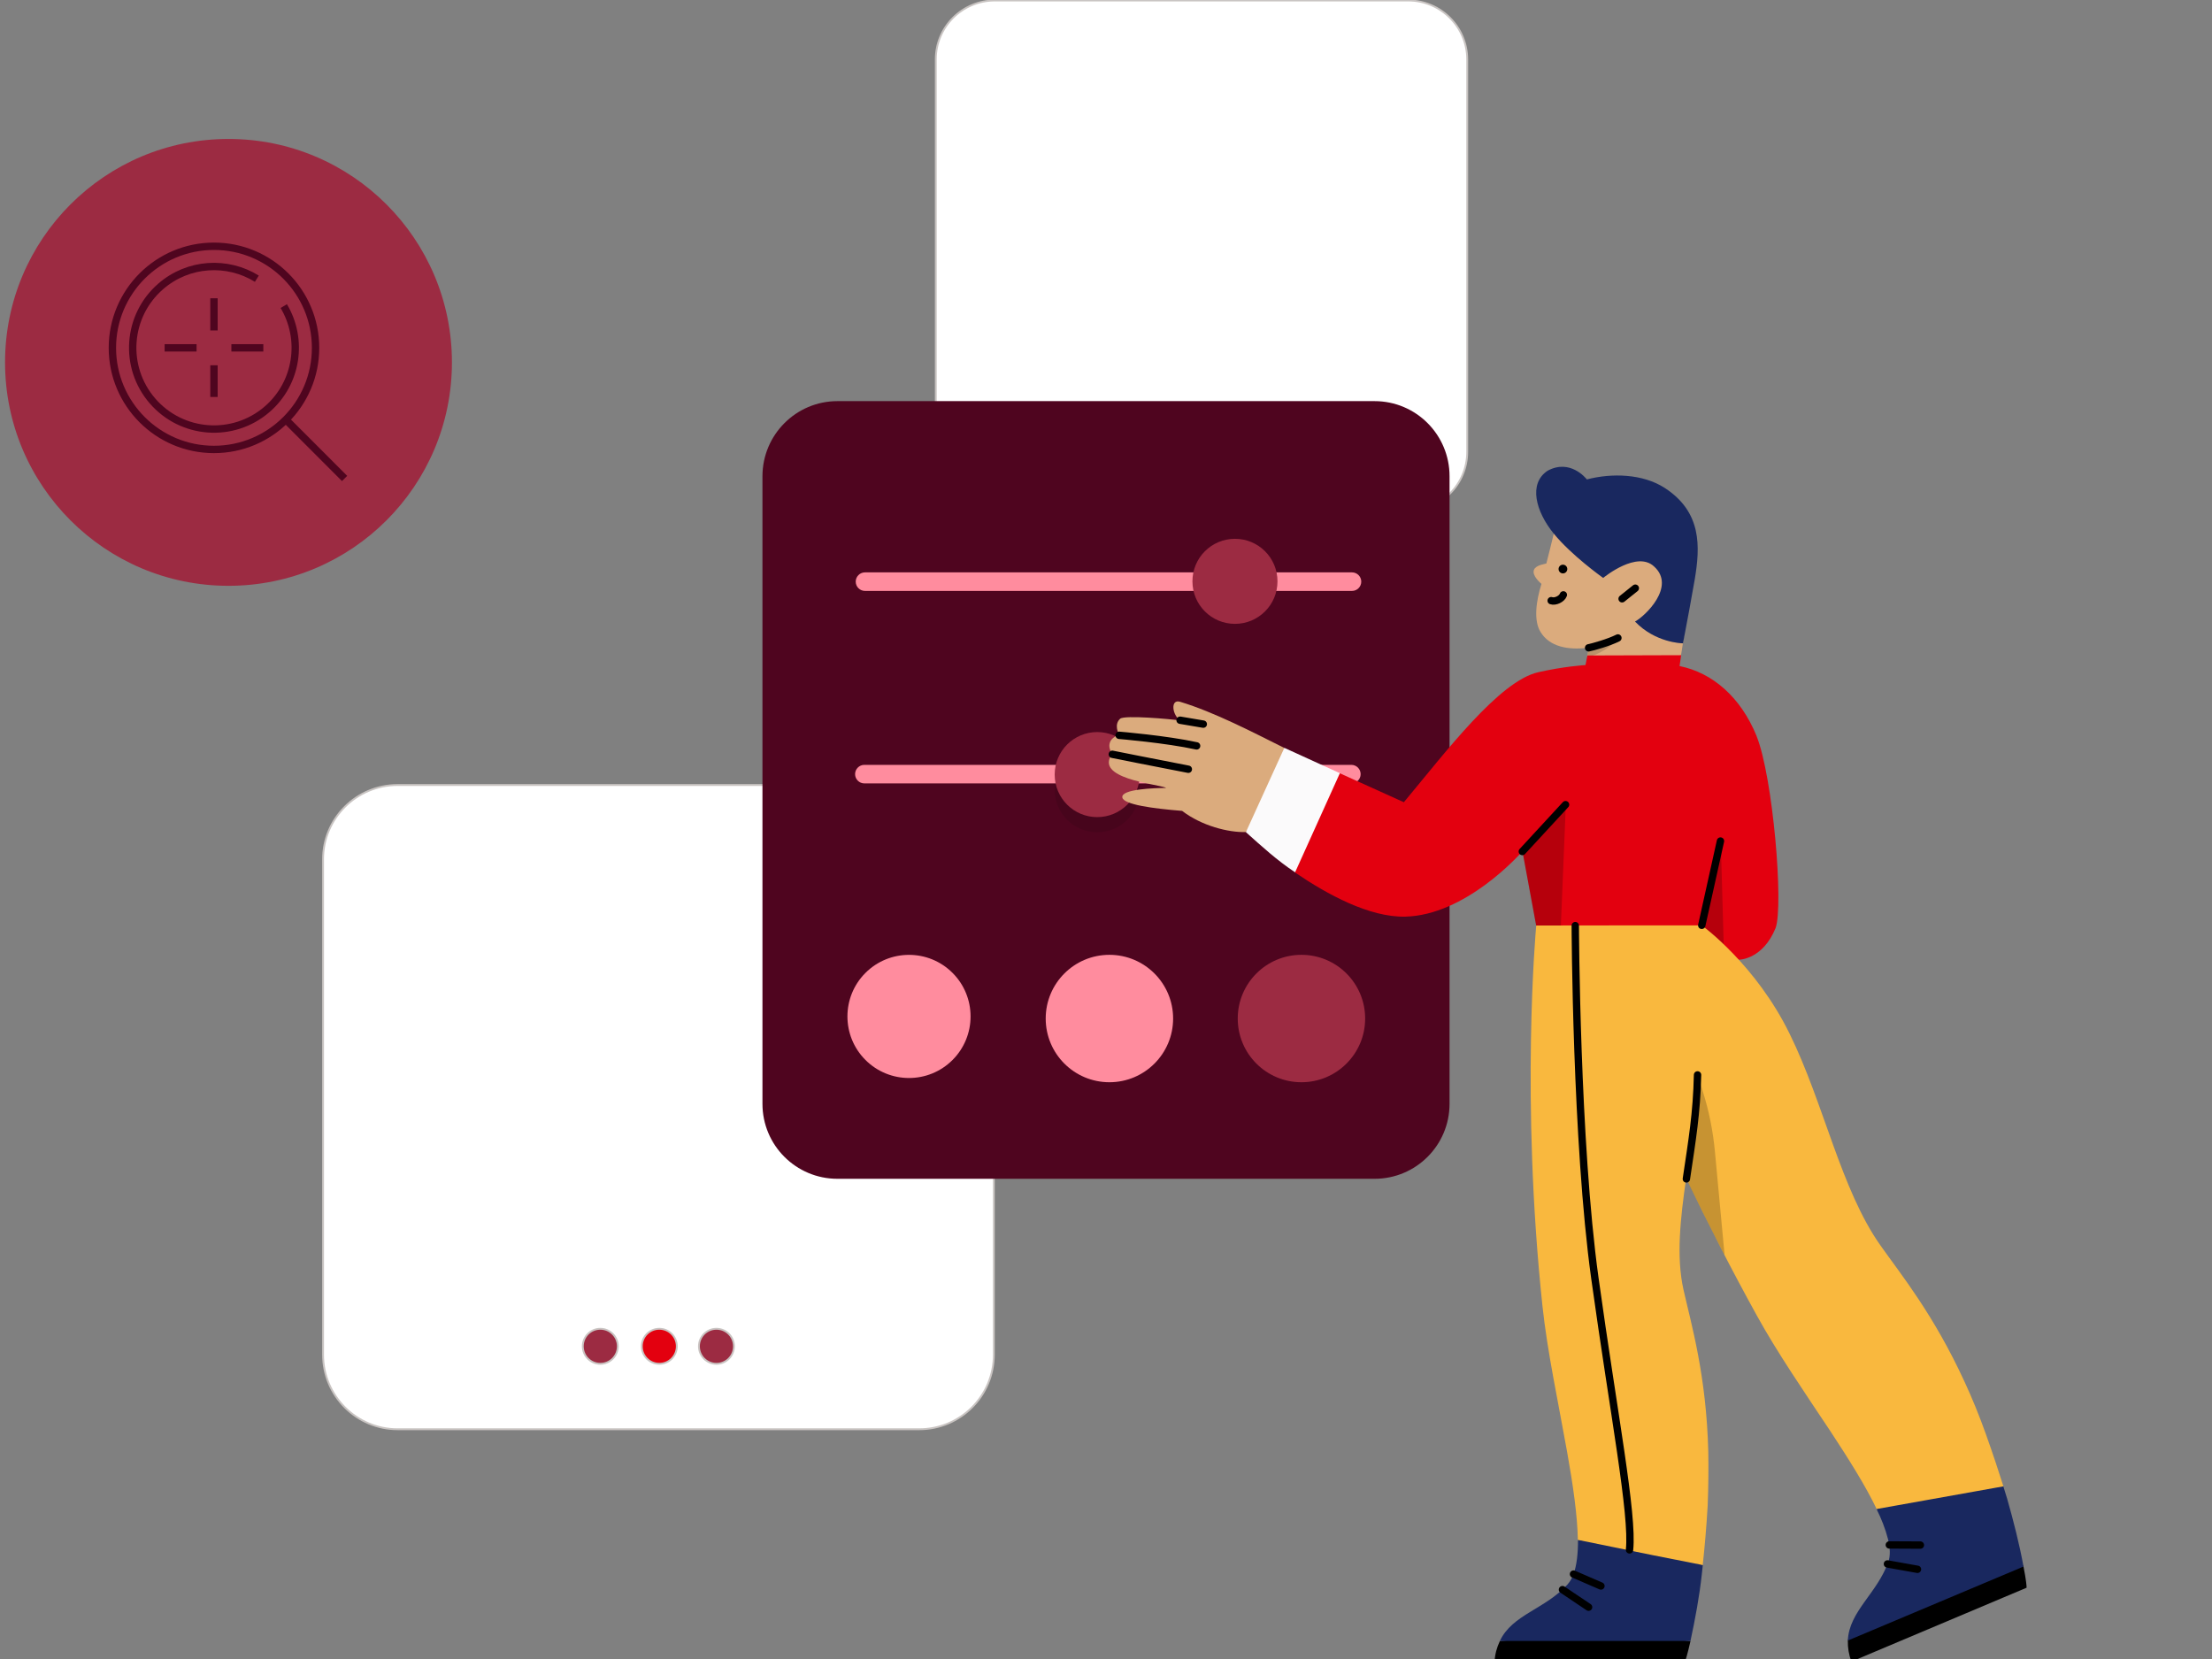 <?xml version="1.0" encoding="UTF-8"?>
<svg xmlns="http://www.w3.org/2000/svg" id="Layer_1" data-name="Layer 1" viewBox="0 0 1200 900" height="900" width="1200">
  <rect x="0" y="0" width="1200" height="900" fill="#808080" stroke="none"/>
  <defs>
    <style>
      .cls-1 {
        stroke: #000;
        stroke-linecap: round;
        stroke-linejoin: round;
      }

      .cls-1, .cls-2 {
        fill: none;
        stroke-width: 4px;
      }

      .cls-3 {
        opacity: .2;
      }

      .cls-3, .cls-4, .cls-5, .cls-6, .cls-7, .cls-8, .cls-9, .cls-10, .cls-11, .cls-12, .cls-13, .cls-14 {
        stroke-width: 0px;
      }

      .cls-3, .cls-13, .cls-14 {
        isolation: isolate;
      }

      .cls-15 {
        fill: #fff;
      }

      .cls-15, .cls-16, .cls-17 {
        stroke: #c9c4c2;
      }

      .cls-15, .cls-16, .cls-17, .cls-2 {
        stroke-miterlimit: 10;
      }

      .cls-16, .cls-10 {
        fill: #e3000f;
      }

      .cls-17, .cls-7 {
        fill: #9c2b42;
      }

      .cls-2 {
        stroke: #4f051f;
      }

      .cls-5 {
        fill: #f9b83e;
      }

      .cls-6 {
        fill: #4f051f;
      }

      .cls-8 {
        fill: #19285f;
      }

      .cls-9 {
        fill: #dbab7d;
      }

      .cls-11 {
        fill: #ff8c9e;
      }

      .cls-12 {
        fill: #fbfafb;
      }

      .cls-13 {
        opacity: .15;
      }

      .cls-14 {
        opacity: .1;
      }
    </style>
  </defs>
  <g>
    <path class="cls-15" d="M215.76,425.86h282.9c22.4,0,40.5,18.1,40.5,40.5v268.5c0,22.4-18.1,40.5-40.5,40.5H215.76c-22.4,0-40.5-18.1-40.5-40.5v-268.5c-.1-22.4,18.1-40.5,40.5-40.5Z"></path>
    <path class="cls-17" d="M325.67,739.86c5.25,0,9.5-4.25,9.5-9.5s-4.25-9.5-9.5-9.5-9.5,4.25-9.5,9.5,4.25,9.5,9.5,9.5Z"></path>
    <path class="cls-17" d="M388.67,739.86c5.25,0,9.5-4.25,9.5-9.5s-4.25-9.5-9.5-9.5-9.5,4.25-9.5,9.5,4.25,9.5,9.5,9.5Z"></path>
    <path class="cls-16" d="M357.67,739.86c5.25,0,9.5-4.25,9.5-9.5s-4.25-9.5-9.5-9.5-9.5,4.25-9.5,9.5,4.25,9.5,9.5,9.5Z"></path>
  </g>
  <g>
    <path class="cls-15" d="M539.76.26h224.12c17.75,0,32.09,14.34,32.09,32.09v212.71c0,17.75-14.34,32.09-32.09,32.09h-224.12c-17.75,0-32.09-14.34-32.09-32.09V32.35c-.08-17.75,14.34-32.09,32.09-32.09Z"></path>
    <path class="cls-17" d="M626.83,249.02c4.16,0,7.53-3.37,7.53-7.53s-3.37-7.53-7.53-7.53-7.53,3.37-7.53,7.53,3.37,7.53,7.53,7.53Z"></path>
    <path class="cls-17" d="M676.74,249.02c4.16,0,7.53-3.37,7.53-7.53s-3.37-7.53-7.53-7.53-7.53,3.37-7.53,7.53,3.37,7.53,7.53,7.53Z"></path>
    <path class="cls-16" d="M652.18,249.02c4.16,0,7.53-3.37,7.53-7.53s-3.37-7.53-7.53-7.53-7.53,3.37-7.53,7.53,3.37,7.53,7.53,7.53Z"></path>
  </g>
  <g>
    <path class="cls-6" d="M454.31,217.61h291.38c22.48,0,40.68,18.2,40.68,40.76v340.44c0,22.48-18.2,40.68-40.68,40.68h-291.38c-22.48,0-40.68-18.2-40.68-40.68v-340.44c0-22.48,18.2-40.76,40.68-40.76Z"></path>
    <g>
      <path class="cls-11" d="M469.25,310.51h264.2c2.77,0,5.03,2.26,5.03,5.03s-2.26,5.03-5.03,5.03h-264.2c-2.77,0-5.03-2.26-5.03-5.03s2.26-5.03,5.03-5.03Z"></path>
      <path class="cls-7" d="M669.96,338.44c12.74,0,23.07-10.32,23.07-23.07s-10.32-23.07-23.07-23.07-23.07,10.32-23.07,23.07,10.32,23.07,23.07,23.07Z"></path>
      <path class="cls-11" d="M468.91,414.93h264.2c2.77,0,5.03,2.26,5.03,5.03s-2.26,5.03-5.03,5.03h-264.2c-2.77,0-5.03-2.26-5.03-5.03s2.26-5.03,5.03-5.03Z"></path>
      <path class="cls-14" d="M595.23,451.5c12.74,0,23.07-10.32,23.07-23.07s-10.32-23.07-23.07-23.07-23.07,10.32-23.07,23.07,10.32,23.07,23.07,23.07Z"></path>
      <path class="cls-7" d="M595.23,443.28c12.74,0,23.07-10.32,23.07-23.07s-10.32-23.07-23.07-23.07-23.07,10.32-23.07,23.07,10.32,23.07,23.07,23.07Z"></path>
    </g>
    <path class="cls-11" d="M516.75,575.03c13.04-13.05,13.04-34.2,0-47.24-13.04-13.04-34.19-13.04-47.24,0-13.04,13.04-13.04,34.19,0,47.24,13.05,13.04,34.2,13.04,47.24,0Z"></path>
    <path class="cls-11" d="M601.85,587.11c19.08,0,34.56-15.47,34.56-34.56s-15.47-34.56-34.56-34.56-34.56,15.47-34.56,34.56,15.47,34.56,34.56,34.56Z"></path>
    <path class="cls-7" d="M706.03,587.11c19.08,0,34.56-15.47,34.56-34.56s-15.47-34.56-34.56-34.56-34.56,15.47-34.56,34.56,15.47,34.56,34.56,34.56Z"></path>
  </g>
  <g>
    <path class="cls-4" d="M1099.4,861.34l-94.99,40.06q-.08,0-.08-.08c-1.34-3.62-1.97-7.47-1.89-11.25l.32-1.02,94.75-39.82c.08,0,.24.71.24.71,1.42,7.08,1.73,10.86,1.66,11.41q.08,0,0,0Z"></path>
    <path class="cls-8" d="M1097.75,849.85c-2.28-12.36-5.43-24.72-8.89-36.83-.63-2.05-1.33-4.41-2.04-6.61l-.08-.08-37.86.55-30.77,11.72c-.08,0-.08.08-.08.08,2.59,5.12,4.8,10.78,6.21,16.3,1.18,4.88,1.34,8.97.16,12.35-6.13,17.23-21.25,26.76-21.96,42.66,0,.08,0,0,0,0l95.31-40.14Z"></path>
    <path class="cls-4" d="M914.07,901.48h-103.18q-.08,0-.08-.08c.16-3.78,1.18-7.63,2.84-11.09,0,0,0-.08.08-.08l53.99-4.49,49.27,4.49c.08,0,.08.08.08.08-1.58,7-2.75,10.7-2.99,11.17q.08,0,0,0Z"></path>
    <path class="cls-8" d="M856.07,835.37q-.08,0,0,0c0,7.55-.71,13.85-2.44,18.57-.71,2.04-1.81,3.93-3.22,5.58-12.28,13.54-29.99,16.3-36.75,30.7h103.41c2.59-12.05,4.8-23.93,6.14-36.04.16-1.5.39-3.31.54-5.04,0,0,0-.08-.07-.08l-32.19-12.75-35.42-.95Z"></path>
    <path class="cls-9" d="M832.22,309.02c-1.42,3.15,3.54,7.32,4.01,7.72v.08c-2.84,8.97-4.41,19.83-.47,26.05,4.72,7.79,14.56,10,25.97,8.5q.08,0,.08.08l-.87,5.12,43.13,7.71q.08,0,.08-.08c.55-2.28,7.39-6.21,7.79-8.74.39-2.04.63-4.25,1.02-6.45,2.2-12.36,1.96-26.29,3.54-35.58,2.91-17.55,5.67-30.53-14.64-43.68-12.04-7.79-26.68-8.97-40.06-5.51,0,0-18.1,3.54-18.89,25.27,0,.08-3.7,15.18-4.01,16.13,0,0,0,.08-.08.08-.39.16-5.59.79-6.61,3.3Z"></path>
    <path class="cls-13" d="M861.1,356.56c1.1-.24,10.08-2.37,16.69-10.31.08-.08,0-.16-.08-.16-6.77,3.54-15.11,5.12-15.74,5.27,0,0-.08,0-.08.08l-.87,5.04c-.08,0,0,.08.08.08Z"></path>
    <path class="cls-10" d="M952.94,399.28c-8.66-21.17-23.93-34.31-41.71-37.93-.08,0-.08-.08-.08-.08l.87-5.75q0-.08-.08-.08l-50.68.16c-.08,0-.16.08-.16.16l-.95,4.96q0,.08-.08.08c-.94.08-11.57.71-25.5,3.86-21.17,4.72-50.13,43.13-72.96,70.52h-.08l-34.63-15.66h-.08l-17.31,22.03-6.93,31.72v.08c17.71,12.05,40.37,24.32,59.73,23.93,32.58-.79,61.54-33.14,63.51-35.33.08-.08.16,0,.16.08l7.39,39.98s0,.24.08.24l89.8,1.26,19.91,17.15h.08c.71,0,13.14-.39,19.99-17.15,4.49-12.13-1.42-82.24-10.31-104.21Z"></path>
    <path class="cls-3" d="M849.45,436.59l-2.68,65.4q0,.08-.08.08h-13.3s-.08,0-.08-.08l-7.39-40.14v-.08l23.38-25.35c.08,0,.16.08.16.16Z"></path>
    <path class="cls-8" d="M842.99,289.58c9.6,11.72,25.74,23.21,26.68,23.92h.08c.95-.79,18.42-14.79,27.55-6.21,12.13,10.86-4.96,27.07-10.23,29.82-.08,0-.08.08,0,.16,10.86,11.26,24.87,11.73,25.89,11.73,0,0,.08,0,.08-.08,2.2-11.65,5.04-26.77,6.37-34.71,2.92-17.55,3.94-36.36-16.29-49.5-12.04-7.79-28.89-8.1-42.19-4.64h-.08c-.55-.71-9.13-11.25-21.25-4.72-10.55,6.93-6.54,22.11,3.38,34.24Z"></path>
    <path class="cls-4" d="M847.88,311.07c1.3,0,2.37-1.06,2.37-2.37s-1.06-2.36-2.37-2.36-2.36,1.06-2.36,2.36,1.05,2.37,2.36,2.37Z"></path>
    <path class="cls-9" d="M640.19,390.86c.08,0,.16-.08.08-.16-4.33-2.51-5.51-11.64-.08-9.99,18.57,5.58,40.06,16.84,56.5,25.02l.08.08-6.53,26.76-14.32,18.81h-.08c-9.37.32-24.01-3.38-34.55-11.49h-.07c-15.66-1.26-31.65-3.39-32.35-7.25-.87-4.64,17.86-5.12,23.52-5.2.08,0,.08-.16,0-.16-5.9-2.12-38.87-5.12-29.04-18.26v-.08c-4.33-6.61,1.73-9.99,3.7-10.15.08,0,.08-.08.08-.08-.39-.79-2.91-5.67.55-8.81,2.36-2.05,27.23.16,32.5.94Z"></path>
    <path class="cls-12" d="M675.92,451.39v.08c8.89,7.95,16.68,15.11,26.6,21.72h.08l24.24-53.67v-.08l-29.99-13.69q-.16,0-.16.08"></path>
    <path class="cls-3" d="M923.2,501.99l10.15-45.73c0-.08.16-.08.16,0l1.66,58.55c0,.08-.08.08-.16.08l-11.8-12.91Z"></path>
    <path class="cls-5" d="M1077.53,778.55c-3.78-10.62-7.72-20.22-11.81-29.04-16.84-36.6-34.63-58.32-45.49-73.74-21.56-30.38-30.77-77.2-49.34-114.9-18.18-37.23-46.83-58.24-47.69-58.87h-25.98l-63.75.08q-.08,0-.08.08c-.24,2.75-8.5,94.36,3.39,206.36,2.59,24.47,8.74,53.12,13.38,79.17,3.22,17.94,5.58,34.48,5.82,47.62,0,0,0,.08.08.08l41.24,8.42,26.37,5.2q.07,0,.07-.08c1.02-9.52,1.97-20.07,2.68-32.35.39-10.23.47-19.84.32-28.89-1.02-41.48-9.21-69.18-13.46-88.06-4.01-18.02-1.66-38.72,1.41-60.13h.16c11.65,24.16,24.56,49.42,38.17,74.06,10.94,19.91,26.05,41.94,39.82,62.64,10.15,15.42,19.2,29.82,25.19,42.34l.08.08,68.63-12.27c.08,0,.08-.08.08-.08-2.6-8.26-5.59-17.31-9.29-27.7Z"></path>
    <path class="cls-3" d="M935.39,680.57c.08.08.16.08.16-.08l-5.2-55.64c-1.02-11.1-3.22-22.19-6.61-32.82l-2.83-8.97c0-.08-.16-.08-.16,0-.08,18.42-3.3,37.54-6.06,56.19v.08c6.61,13.54,13.54,27.39,20.7,41.24Z"></path>
    <path class="cls-1" d="M848.11,322.71c-.79,2.21-4.41,3.93-6.61,3.15"></path>
    <path class="cls-1" d="M877.71,346.09c-4.8,2.44-13.46,4.88-15.9,5.35"></path>
    <path class="cls-1" d="M887.15,319.09l-7.17,5.75"></path>
    <path class="cls-1" d="M825.85,461.94l23.45-25.42"></path>
    <path class="cls-1" d="M607.13,398.9s25.5,2.12,42.03,5.74"></path>
    <path class="cls-1" d="M640.19,390.71l12.59,2.13"></path>
    <path class="cls-1" d="M603.43,409.2s27.15,5.43,41.24,8.11"></path>
    <path class="cls-1" d="M914.85,639.56c3.15-21.33,5.59-35.33,6.06-56.43"></path>
    <path class="cls-1" d="M1041.8,838.2l-16.85-.08"></path>
    <path class="cls-1" d="M1040.22,851.34l-16.3-2.91"></path>
    <path class="cls-1" d="M868.5,860.39l-14.88-6.45"></path>
    <path class="cls-1" d="M861.8,871.89l-14.17-9.52"></path>
    <path class="cls-1" d="M854.58,502.15s.39,117.42,10.62,191.16c10.23,73.74,20.86,128.28,18.81,147.49"></path>
    <path class="cls-1" d="M923.2,501.99l10.15-45.73"></path>
  </g>
  <g>
    <path class="cls-7" d="M123.95,317.8c66.95,0,121.22-54.27,121.22-121.21s-54.27-121.21-121.22-121.21S2.74,129.65,2.74,196.59s54.27,121.21,121.21,121.21Z"></path>
    <g>
      <circle class="cls-2" cx="116.08" cy="188.71" r="55.11"></circle>
      <path class="cls-2" d="M153.94,166.06c10.79,18.02,7.43,41.73-9.01,55.95-18.41,15.93-46.26,13.93-62.19-4.49-15.93-18.41-13.93-46.26,4.49-62.19,14.96-12.95,36.15-14.05,52.11-4.13"></path>
      <line class="cls-2" x1="116.08" y1="198.16" x2="116.08" y2="215.35"></line>
      <line class="cls-2" x1="106.64" y1="188.71" x2="89.31" y2="188.71"></line>
      <line class="cls-2" x1="116.08" y1="161.81" x2="116.08" y2="179.27"></line>
      <line class="cls-2" x1="142.85" y1="188.71" x2="125.53" y2="188.71"></line>
      <line class="cls-2" x1="155.48" y1="228.08" x2="186.94" y2="259.57"></line>
    </g>
  </g>
</svg>
